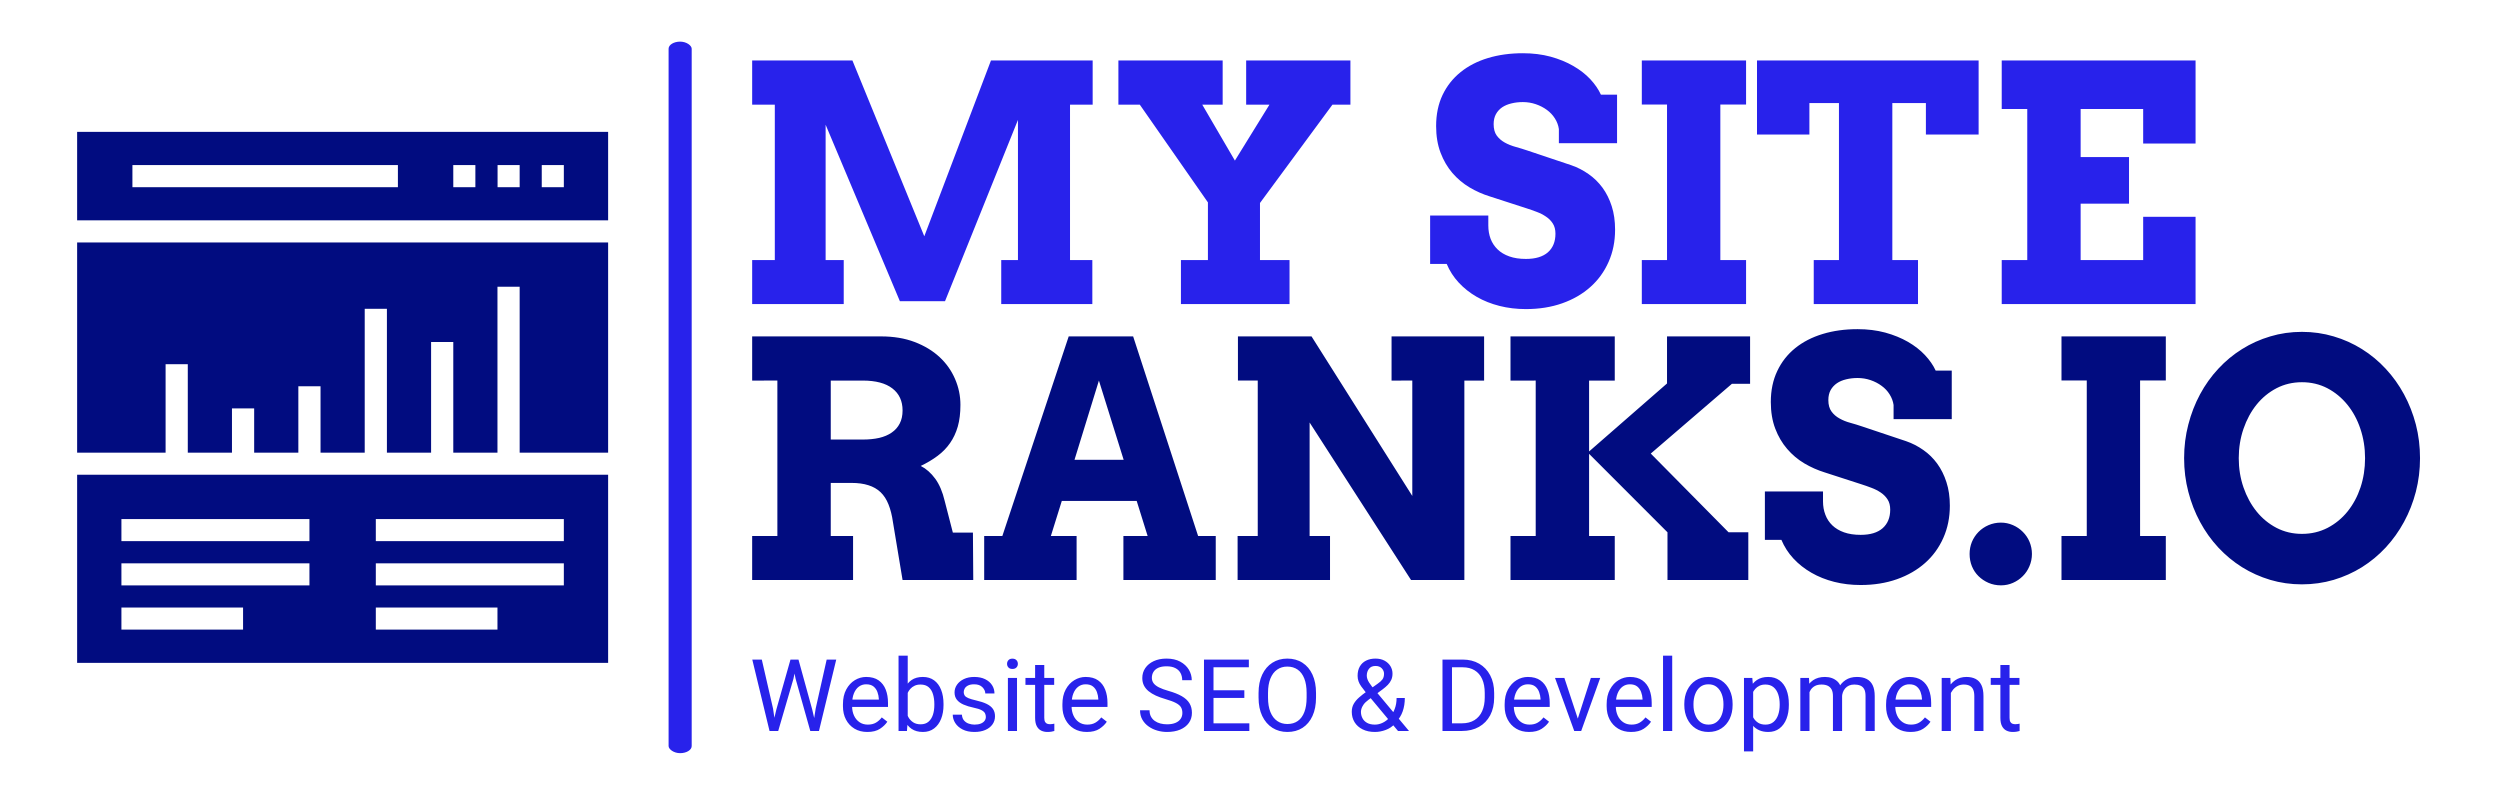<?xml version="1.0" encoding="UTF-8"?> <svg xmlns="http://www.w3.org/2000/svg" xmlns:xlink="http://www.w3.org/1999/xlink" version="1.1" width="1000" height="320" viewBox="0 0 1000 320"><rect width="1000" height="320" fill="#ffffff"></rect><g transform="matrix(0.94,0,0,0.94,29.43,15.606)"><svg xmlns="http://www.w3.org/2000/svg" xmlns:xlink="http://www.w3.org/1999/xlink" viewBox="0 0 396 121" data-background-color="#ffffff" preserveAspectRatio="xMidYMid meet" height="305" width="1000"><g id="tight-bounds" transform="matrix(1,0,0,1,0.24,0.441)"><svg viewBox="0 0 395.52 120.119" height="120.119" width="395.52"><g><svg viewBox="0 0 555.6 168.735" height="120.119" width="395.52"><g><rect width="5.478" height="168.735" x="140.261" y="0" fill="#2822eb" opacity="1" stroke-width="0" stroke="transparent" fill-opacity="1" class="rect-yte-0" data-fill-palette-color="primary" rx="1%" id="yte-0" data-palette-color="#2822eb"></rect></g><g transform="matrix(1,0,0,1,160.08,0.42)"><svg viewBox="0 0 395.52 167.895" height="167.895" width="395.52"><g id="textblocktransform"><svg viewBox="0 0 395.52 167.895" height="167.895" width="395.52" id="textblock"><g><svg viewBox="0 0 395.52 130.853" height="130.853" width="395.52"><g transform="matrix(1,0,0,1,0,0)"><svg width="395.52" viewBox="2.76 -38.11 253.39 80.84" height="130.853" data-palette-color="#2822eb"><svg></svg><svg></svg><g class="wordmark-text-0" data-fill-palette-color="primary" id="text-0"><path d="M2.76 0v-6.69h3.44v-23.61h-3.44v-6.71h15.23l10.92 26.71 10.13-26.71h15.45v6.71h-3.44v23.61h3.39v6.69h-13.84v-6.69h2.54v-21.29l-11.08 27.54h-6.86l-11.28-26.81v20.56h2.75v6.69zM58.4-30.3v-6.71h15.84v6.71h-3.1l4.96 8.5 5.25-8.5h-3.54v-6.71h15.84v6.71h-2.73l-11.01 14.94v8.67h4.49v6.69h-16.5v-6.69h4.1v-8.76l-10.35-14.85zM125.32-24.44v-2.15c-0.08-0.567-0.28-1.103-0.6-1.61-0.32-0.507-0.727-0.94-1.22-1.3-0.5-0.367-1.063-0.657-1.69-0.87-0.627-0.213-1.28-0.32-1.96-0.32v0c-0.62 0-1.197 0.067-1.73 0.2-0.54 0.127-1.01 0.323-1.41 0.59-0.4 0.273-0.717 0.62-0.95 1.04-0.233 0.427-0.35 0.933-0.35 1.52v0c0 0.727 0.157 1.307 0.47 1.74 0.32 0.433 0.727 0.787 1.22 1.06 0.5 0.28 1.05 0.5 1.65 0.66 0.6 0.167 1.187 0.347 1.76 0.54v0l6.71 2.25c0.927 0.32 1.797 0.767 2.61 1.34 0.813 0.567 1.52 1.257 2.12 2.07 0.593 0.813 1.06 1.75 1.4 2.81 0.34 1.06 0.51 2.25 0.51 3.57v0c0 1.787-0.33 3.42-0.99 4.9-0.66 1.487-1.583 2.757-2.77 3.81-1.187 1.06-2.61 1.883-4.27 2.47-1.66 0.587-3.5 0.88-5.52 0.88v0c-1.413 0-2.75-0.16-4.01-0.48-1.267-0.32-2.42-0.78-3.46-1.38-1.04-0.6-1.95-1.32-2.73-2.16-0.78-0.84-1.39-1.787-1.83-2.84v0h-2.52v-7.35h8.84v1.51c0 0.733 0.117 1.41 0.35 2.03 0.24 0.62 0.597 1.157 1.07 1.61 0.467 0.453 1.06 0.807 1.78 1.06 0.713 0.253 1.55 0.38 2.51 0.38v0c1.467 0 2.583-0.337 3.35-1.01 0.76-0.68 1.14-1.62 1.14-2.82v0c0-0.62-0.133-1.137-0.4-1.55-0.267-0.42-0.613-0.77-1.04-1.05-0.42-0.287-0.89-0.527-1.41-0.72-0.52-0.2-1.033-0.38-1.54-0.54v0l-5.59-1.81c-1.06-0.327-2.08-0.78-3.06-1.36-0.987-0.587-1.86-1.32-2.62-2.2-0.753-0.88-1.353-1.91-1.8-3.09-0.447-1.18-0.67-2.527-0.67-4.04v0c0-1.76 0.323-3.327 0.97-4.7 0.653-1.373 1.567-2.533 2.74-3.48 1.167-0.947 2.557-1.663 4.17-2.15 1.613-0.487 3.38-0.73 5.3-0.73v0c1.513 0 2.913 0.173 4.2 0.52 1.287 0.353 2.437 0.823 3.45 1.41 1.02 0.587 1.883 1.257 2.59 2.01 0.707 0.76 1.247 1.547 1.62 2.36v0h2.45v7.37zM137.92-30.32v-6.69h15.84v6.69h-3.91v23.63h3.91v6.69h-15.84v-6.69h3.83v-23.63zM164.04 0v-6.69h3.83v-23.85h-4.49v4.78h-7.96v-11.25h33.67v11.25h-8.01v-4.78h-5.1v23.85h3.9v6.69zM192.6-29.64v-7.37h29.45v12.62h-7.96v-5.25h-9.5v7.3h7.35v7.08h-7.35v8.57h9.5v-6.57h7.96v13.26h-29.45v-6.69h3.88v-22.95z" fill="#2822eb" fill-rule="nonzero" stroke="none" stroke-width="1" stroke-linecap="butt" stroke-linejoin="miter" stroke-miterlimit="10" stroke-dasharray="" stroke-dashoffset="0" font-family="none" font-weight="none" font-size="none" text-anchor="none" style="mix-blend-mode: normal" data-fill-palette-color="primary" opacity="1"></path><path transform="translate(0,41.92)" d="M2.76-30.3v-6.71h19.58c1.907 0 3.607 0.283 5.1 0.85 1.5 0.573 2.763 1.337 3.79 2.29 1.02 0.947 1.803 2.053 2.35 3.32 0.547 1.26 0.82 2.573 0.82 3.94v0c0 1.253-0.133 2.35-0.4 3.29-0.273 0.947-0.667 1.787-1.18 2.52-0.507 0.733-1.137 1.38-1.89 1.94-0.747 0.56-1.6 1.07-2.56 1.53v0c0.827 0.42 1.56 1.067 2.2 1.94 0.633 0.867 1.113 1.993 1.44 3.38v0l1.24 4.81h3.05l0.05 7.2h-10.74l-1.46-8.79c-0.147-1.04-0.373-1.94-0.68-2.7-0.3-0.753-0.7-1.37-1.2-1.85-0.507-0.48-1.123-0.833-1.85-1.06-0.72-0.233-1.577-0.35-2.57-0.35v0h-3.15v8.06h3.39v6.69h-15.33v-6.69h3.83v-23.61zM19.56-30.3h-4.86v8.96h4.86c0.927 0 1.76-0.083 2.5-0.25 0.74-0.173 1.373-0.443 1.9-0.81 0.533-0.367 0.94-0.827 1.22-1.38 0.287-0.553 0.43-1.213 0.43-1.98v0c0-1.433-0.513-2.547-1.54-3.34-1.027-0.8-2.53-1.2-4.51-1.2zM59.16 0v-6.69h3.68l-1.66-5.32h-11.38l-1.66 5.32h3.91v6.69h-14.04v-6.69h2.76l10.08-30.32h9.79l9.87 30.32h2.68v6.69zM55.44-30.3l-3.71 12.04h7.47zM99.9-30.3v-6.71h14.06v6.71h-3v30.3h-8.1l-15.41-23.93v17.24h3.1v6.69h-14.04v-6.69h3.06v-23.61h-3.01v-6.71h11.18l15.31 24.24v-17.53zM117.97-30.3v-6.71h15.84v6.71h-3.9v10.77l11.84-10.33v-7.15h12.62v7.2h-2.76l-12.33 10.6 11.82 11.96h3v7.25h-12.28v-7.25l-11.91-11.92v12.48h3.9v6.69h-15.84v-6.69h3.83v-23.61zM176.17-24.44v-2.15c-0.08-0.567-0.28-1.103-0.6-1.61-0.313-0.507-0.72-0.94-1.22-1.3-0.493-0.367-1.053-0.657-1.68-0.87-0.627-0.213-1.283-0.32-1.97-0.32v0c-0.613 0-1.19 0.067-1.73 0.2-0.54 0.127-1.007 0.323-1.4 0.59-0.4 0.273-0.72 0.62-0.96 1.04-0.233 0.427-0.35 0.933-0.35 1.52v0c0 0.727 0.16 1.307 0.48 1.74 0.313 0.433 0.72 0.787 1.22 1.06 0.493 0.28 1.04 0.5 1.64 0.66 0.607 0.167 1.193 0.347 1.76 0.54v0l6.72 2.25c0.927 0.32 1.797 0.767 2.61 1.34 0.813 0.567 1.517 1.257 2.11 2.07 0.593 0.813 1.06 1.75 1.4 2.81 0.347 1.06 0.52 2.25 0.52 3.57v0c0 1.787-0.33 3.42-0.99 4.9-0.66 1.487-1.583 2.757-2.77 3.81-1.193 1.06-2.62 1.883-4.28 2.47-1.66 0.587-3.497 0.88-5.51 0.88v0c-1.42 0-2.76-0.16-4.02-0.48-1.26-0.32-2.41-0.78-3.45-1.38-1.047-0.6-1.96-1.32-2.74-2.16-0.78-0.84-1.39-1.787-1.83-2.84v0h-2.51v-7.35h8.83v1.51c0 0.733 0.12 1.41 0.36 2.03 0.233 0.62 0.587 1.157 1.06 1.61 0.473 0.453 1.067 0.807 1.78 1.06 0.72 0.253 1.56 0.38 2.52 0.38v0c1.46 0 2.573-0.337 3.34-1.01 0.767-0.68 1.15-1.62 1.15-2.82v0c0-0.62-0.133-1.137-0.4-1.55-0.273-0.42-0.62-0.77-1.04-1.05-0.427-0.287-0.9-0.527-1.42-0.72-0.52-0.2-1.033-0.38-1.54-0.54v0l-5.59-1.81c-1.053-0.327-2.073-0.78-3.06-1.36-0.987-0.587-1.857-1.32-2.61-2.2-0.76-0.88-1.363-1.91-1.81-3.09-0.447-1.18-0.67-2.527-0.67-4.04v0c0-1.76 0.327-3.327 0.98-4.7 0.647-1.373 1.557-2.533 2.73-3.48 1.173-0.947 2.567-1.663 4.18-2.15 1.607-0.487 3.37-0.73 5.29-0.73v0c1.513 0 2.913 0.173 4.2 0.52 1.287 0.353 2.44 0.823 3.46 1.41 1.013 0.587 1.873 1.257 2.58 2.01 0.713 0.76 1.257 1.547 1.63 2.36v0h2.44v7.37zM187.72-3.96v0c0-0.647 0.117-1.257 0.35-1.83 0.24-0.567 0.573-1.07 1-1.51 0.433-0.44 0.943-0.787 1.53-1.04 0.587-0.253 1.213-0.38 1.88-0.38v0c0.633 0 1.24 0.127 1.82 0.38 0.58 0.253 1.083 0.597 1.51 1.03 0.433 0.427 0.773 0.933 1.02 1.52 0.24 0.587 0.36 1.197 0.36 1.83v0c0 0.653-0.127 1.273-0.38 1.86-0.247 0.587-0.583 1.09-1.01 1.51-0.42 0.427-0.917 0.767-1.49 1.02-0.567 0.253-1.177 0.38-1.83 0.38v0c-0.68 0-1.31-0.127-1.89-0.38-0.58-0.253-1.087-0.593-1.52-1.02-0.427-0.42-0.76-0.92-1-1.5-0.233-0.573-0.35-1.197-0.35-1.87zM201.68-30.32v-6.69h15.85v6.69h-3.91v23.63h3.91v6.69h-15.85v-6.69h3.84v-23.63zM238.21 0.66v0c-1.68 0-3.283-0.227-4.81-0.68-1.533-0.46-2.963-1.103-4.29-1.93-1.327-0.833-2.53-1.83-3.61-2.99-1.08-1.167-2.003-2.463-2.77-3.89-0.767-1.42-1.36-2.943-1.78-4.57-0.427-1.627-0.64-3.33-0.64-5.11v0c0-1.773 0.213-3.477 0.64-5.11 0.42-1.633 1.013-3.163 1.78-4.59 0.767-1.427 1.69-2.72 2.77-3.88 1.08-1.167 2.283-2.163 3.61-2.99 1.327-0.833 2.757-1.477 4.29-1.93 1.527-0.46 3.13-0.69 4.81-0.69v0c1.673 0 3.28 0.23 4.82 0.69 1.54 0.453 2.973 1.097 4.3 1.93 1.327 0.827 2.53 1.823 3.61 2.99 1.08 1.16 2.007 2.453 2.78 3.88 0.773 1.427 1.373 2.957 1.8 4.59 0.42 1.633 0.63 3.337 0.63 5.11v0c0 1.76-0.21 3.457-0.63 5.09-0.427 1.64-1.027 3.17-1.8 4.59-0.773 1.427-1.7 2.723-2.78 3.89-1.08 1.16-2.283 2.157-3.61 2.99-1.327 0.827-2.76 1.47-4.3 1.93-1.54 0.453-3.147 0.68-4.82 0.68zM238.21-7.01v0c1.413 0 2.71-0.303 3.89-0.91 1.18-0.613 2.193-1.443 3.04-2.49 0.847-1.053 1.503-2.273 1.97-3.66 0.46-1.393 0.69-2.873 0.69-4.44v0c0-1.573-0.237-3.06-0.71-4.46-0.467-1.4-1.13-2.627-1.99-3.68-0.853-1.047-1.863-1.877-3.03-2.49-1.173-0.607-2.46-0.91-3.86-0.91v0c-1.4 0-2.687 0.303-3.86 0.91-1.173 0.613-2.183 1.443-3.03 2.49-0.847 1.053-1.51 2.28-1.99 3.68-0.48 1.4-0.72 2.887-0.72 4.46v0c0 1.567 0.24 3.047 0.72 4.44 0.48 1.387 1.143 2.607 1.99 3.66 0.847 1.047 1.857 1.877 3.03 2.49 1.173 0.607 2.46 0.91 3.86 0.91z" fill="#010c80" fill-rule="nonzero" stroke="none" stroke-width="1" stroke-linecap="butt" stroke-linejoin="miter" stroke-miterlimit="10" stroke-dasharray="" stroke-dashoffset="0" font-family="none" font-weight="none" font-size="none" text-anchor="none" style="mix-blend-mode: normal" data-fill-palette-color="accent" opacity="1"></path></g></svg></g></svg></g><g transform="matrix(1,0,0,1,0,145.193)"><svg viewBox="0 0 300.595 22.702" height="22.702" width="300.595"><g transform="matrix(1,0,0,1,0,0)"><svg width="300.595" viewBox="1.49 -37.5 630.95 47.66" height="22.702" data-palette-color="#2822eb"><path d="M13.48-10.72L20.51-35.55 23.97-35.55 21.97-25.95 14.4 0 10.96 0 13.48-10.72ZM6.23-35.55L11.82-11.18 13.48 0 10.08 0 1.49-35.55 6.23-35.55ZM33.06-11.21L38.53-35.55 43.29-35.55 34.69 0 31.3 0 33.06-11.21ZM24.49-35.55L31.32-10.72 33.81 0 30.37 0 23.07-25.95 21.09-35.55 24.49-35.55ZM58.76 0.49L58.76 0.49Q55.08 0.49 52.35-1.16 49.63-2.81 48.13-5.69 46.63-8.57 46.63-12.28L46.63-12.28 46.63-13.33Q46.63-17.63 48.28-20.67 49.92-23.71 52.57-25.31 55.22-26.9 58.18-26.9L58.18-26.9Q61.98-26.9 64.39-25.21 66.79-23.51 67.93-20.59 69.06-17.68 69.06-13.99L69.06-13.99 69.06-11.96 49.34-11.96 49.34-15.63 64.5-15.63 64.5-15.97Q64.4-17.72 63.79-19.4 63.18-21.07 61.84-22.16 60.5-23.24 58.18-23.24L58.18-23.24Q56.13-23.24 54.55-22.08 52.98-20.92 52.08-18.71 51.19-16.5 51.19-13.33L51.19-13.33 51.19-12.28Q51.19-9.77 52.12-7.7 53.05-5.64 54.81-4.41 56.56-3.17 59.01-3.17L59.01-3.17Q61.4-3.17 63.06-4.15 64.72-5.13 65.96-6.76L65.96-6.76 68.72-4.61Q67.45-2.66 65.07-1.09 62.69 0.49 58.76 0.49ZM86.45 0.49L86.45 0.49Q83.08 0.49 80.83-1.04 78.58-2.56 77.34-5.36 76.09-8.15 75.7-11.99L75.7-11.99 75.7-14.36Q76.09-18.24 77.34-21.04 78.58-23.85 80.82-25.38 83.05-26.9 86.4-26.9L86.4-26.9Q89.72-26.9 92.01-25.22 94.31-23.54 95.5-20.5 96.7-17.46 96.7-13.43L96.7-13.43 96.7-12.92Q96.7-9.06 95.5-6.03 94.31-3 92.01-1.26 89.72 0.49 86.45 0.49ZM78.49 0L74.31 0 74.31-37.5 78.88-37.5 78.88-5.13 78.49 0ZM85.3-3.32L85.3-3.32Q87.74-3.32 89.24-4.63 90.74-5.93 91.44-8.11 92.13-10.28 92.13-12.92L92.13-12.92 92.13-13.43Q92.13-16.06 91.47-18.27 90.82-20.48 89.31-21.8 87.81-23.12 85.25-23.12L85.25-23.12Q83.56-23.12 82.31-22.53 81.05-21.95 80.17-20.96 79.29-19.97 78.74-18.71 78.19-17.46 77.92-16.11L77.92-16.11 77.92-10.18Q78.32-8.47 79.19-6.9 80.07-5.32 81.57-4.32 83.08-3.32 85.3-3.32ZM112.1 0.49L112.1 0.49Q108.61 0.49 106.19-0.76 103.78-2 102.53-3.97 101.29-5.93 101.29-8.13L101.29-8.13 105.85-8.13Q105.97-6.27 106.94-5.19 107.9-4.1 109.31-3.64 110.71-3.17 112.1-3.17L112.1-3.17Q113.96-3.17 115.21-3.67 116.47-4.17 117.12-5.04 117.77-5.91 117.77-7.01L117.77-7.01Q117.77-7.98 117.34-8.83 116.91-9.67 115.62-10.36 114.32-11.06 111.71-11.6L111.71-11.6Q108.78-12.21 106.65-13.15 104.51-14.09 103.35-15.55 102.19-17.02 102.19-19.19L102.19-19.19Q102.19-21.29 103.4-23.03 104.61-24.78 106.82-25.84 109.03-26.9 111.98-26.9L111.98-26.9Q115.15-26.9 117.41-25.79 119.67-24.68 120.87-22.81 122.06-20.95 122.06-18.68L122.06-18.68 117.5-18.68Q117.5-20.31 116.07-21.78 114.64-23.24 111.98-23.24L111.98-23.24Q110.12-23.24 108.96-22.67 107.81-22.09 107.28-21.2 106.76-20.31 106.76-19.34L106.76-19.34Q106.76-18.36 107.24-17.64 107.73-16.92 109.04-16.36 110.34-15.8 112.83-15.23L112.83-15.23Q116.08-14.5 118.18-13.48 120.28-12.45 121.31-10.96 122.33-9.47 122.33-7.32L122.33-7.32Q122.33-5.03 121.06-3.26 119.79-1.49 117.5-0.5 115.2 0.49 112.1 0.49ZM131-36.01L131-36.01Q132.31-36.01 133.01-35.25 133.71-34.5 133.71-33.42L133.71-33.42Q133.71-32.37 133.01-31.63 132.31-30.88 131-30.88L131-30.88Q129.68-30.88 129.01-31.63 128.33-32.37 128.33-33.42L128.33-33.42Q128.33-34.5 129.01-35.25 129.68-36.01 131-36.01ZM133.29-26.42L133.29 0 128.75 0 128.75-26.42 133.29-26.42ZM151.79-26.42L151.79-22.97 137.49-22.97 137.49-26.42 151.79-26.42ZM142.3-32.84L146.86-32.84 146.86-6.54Q146.86-5.18 147.28-4.49 147.69-3.81 148.35-3.59 149.01-3.37 149.77-3.37L149.77-3.37Q150.33-3.37 150.95-3.47 151.57-3.56 151.87-3.64L151.87-3.64 151.87 0Q151.33 0.17 150.48 0.33 149.62 0.49 148.4 0.49L148.4 0.49Q146.74 0.49 145.35-0.17 143.96-0.83 143.13-2.38 142.3-3.93 142.3-6.57L142.3-6.57 142.3-32.84ZM168.03 0.49L168.03 0.49Q164.34 0.49 161.62-1.16 158.9-2.81 157.39-5.69 155.89-8.57 155.89-12.28L155.89-12.28 155.89-13.33Q155.89-17.63 157.54-20.67 159.19-23.71 161.84-25.31 164.49-26.9 167.44-26.9L167.44-26.9Q171.25-26.9 173.65-25.21 176.06-23.51 177.19-20.59 178.33-17.68 178.33-13.99L178.33-13.99 178.33-11.96 158.6-11.96 158.6-15.63 173.76-15.63 173.76-15.97Q173.67-17.72 173.06-19.4 172.45-21.07 171.1-22.16 169.76-23.24 167.44-23.24L167.44-23.24Q165.39-23.24 163.82-22.08 162.24-20.92 161.35-18.71 160.46-16.5 160.46-13.33L160.46-13.33 160.46-12.28Q160.46-9.77 161.39-7.7 162.31-5.64 164.07-4.41 165.83-3.17 168.27-3.17L168.27-3.17Q170.66-3.17 172.32-4.15 173.98-5.13 175.23-6.76L175.23-6.76 177.99-4.61Q176.72-2.66 174.34-1.09 171.96 0.49 168.03 0.49ZM207.96 0.49L207.96 0.49Q205.5 0.49 203.12-0.2 200.74-0.88 198.8-2.25 196.86-3.61 195.7-5.63 194.54-7.64 194.54-10.3L194.54-10.3 199.27-10.3Q199.27-8.47 199.98-7.15 200.69-5.83 201.91-4.98 203.13-4.13 204.69-3.72 206.25-3.32 207.96-3.32L207.96-3.32Q210.43-3.32 212.13-4.02 213.82-4.71 214.71-5.98 215.61-7.25 215.61-8.98L215.61-8.98Q215.61-10.67 214.9-11.84 214.19-13.01 212.36-13.96 210.53-14.92 207.16-15.89L207.16-15.89Q204.52-16.65 202.41-17.61 200.3-18.58 198.78-19.82 197.27-21.07 196.46-22.68 195.66-24.29 195.66-26.37L195.66-26.37Q195.66-29.15 197.16-31.34 198.66-33.52 201.37-34.78 204.08-36.04 207.72-36.04L207.72-36.04Q211.75-36.04 214.56-34.51 217.36-32.98 218.83-30.53 220.29-28.08 220.29-25.29L220.29-25.29 215.53-25.29Q215.53-27.29 214.69-28.86 213.85-30.42 212.11-31.31 210.38-32.2 207.72-32.2L207.72-32.2Q205.23-32.2 203.61-31.45 201.98-30.69 201.2-29.39 200.42-28.1 200.42-26.44L200.42-26.44Q200.42-24.95 201.27-23.79 202.13-22.63 203.96-21.7 205.79-20.78 208.7-19.95L208.7-19.95Q212.72-18.82 215.31-17.33 217.9-15.84 219.13-13.82 220.37-11.79 220.37-9.03L220.37-9.03Q220.37-6.15 218.83-4 217.29-1.86 214.51-0.68 211.72 0.49 207.96 0.49ZM248.95-3.81L248.95 0 230.18 0 230.18-3.81 248.95-3.81ZM231.11-35.55L231.11 0 226.37 0 226.37-35.55 231.11-35.55ZM246.46-20.26L246.46-16.46 230.18-16.46 230.18-20.26 246.46-20.26ZM248.71-35.55L248.71-31.71 230.18-31.71 230.18-35.55 248.71-35.55ZM282.15-18.9L282.15-16.63Q282.15-11.3 280.39-7.47 278.64-3.64 275.44-1.57 272.24 0.49 267.89 0.49L267.89 0.49Q263.7 0.49 260.45-1.57 257.2-3.64 255.37-7.47 253.54-11.3 253.54-16.63L253.54-16.63 253.54-18.9Q253.54-24.22 255.36-28.06 257.18-31.91 260.41-33.97 263.65-36.04 267.85-36.04L267.85-36.04Q272.19-36.04 275.4-33.97 278.61-31.91 280.38-28.06 282.15-24.22 282.15-18.9L282.15-18.9ZM277.47-16.63L277.47-18.95Q277.47-23.19 276.32-26.11 275.17-29.03 273.02-30.54 270.87-32.06 267.85-32.06L267.85-32.06Q264.94-32.06 262.78-30.54 260.62-29.03 259.44-26.11 258.25-23.19 258.25-18.95L258.25-18.95 258.25-16.63Q258.25-12.35 259.45-9.42 260.64-6.49 262.82-4.98 264.99-3.47 267.89-3.47L267.89-3.47Q270.95-3.47 273.08-4.98 275.22-6.49 276.34-9.42 277.47-12.35 277.47-16.63L277.47-16.63ZM307.49-19.73L312.81-23.51Q314.35-24.56 315.18-25.63 316.01-26.71 316.01-28.54L316.01-28.54Q316.01-29.98 314.9-31.18 313.79-32.37 311.74-32.37L311.74-32.37Q309.59-32.37 308.5-30.94 307.42-29.52 307.42-27.56L307.42-27.56Q307.42-25.93 308.59-24.1 309.76-22.27 311.62-20.17L311.62-20.17 328.44 0 322.97 0 309.2-16.53Q306.44-19.73 304.65-22.2 302.85-24.68 302.85-27.42L302.85-27.42Q302.85-30.2 303.96-32.12 305.07-34.03 307.07-35.03 309.08-36.04 311.76-36.04L311.76-36.04Q314.37-36.04 316.28-35 318.18-33.96 319.21-32.26 320.23-30.57 320.23-28.54L320.23-28.54Q320.23-26.83 319.62-25.48 319.01-24.12 317.93-23 316.84-21.88 315.4-20.8L315.4-20.8 308.34-15.58Q306.59-14.28 305.78-13.1 304.97-11.91 304.74-11 304.51-10.08 304.51-9.55L304.51-9.55Q304.51-7.81 305.27-6.36 306.02-4.91 307.57-4.04 309.13-3.17 311.47-3.17L311.47-3.17Q313.5-3.17 315.42-4.13 317.35-5.08 318.89-6.84 320.43-8.59 321.34-11.02 322.26-13.45 322.26-16.41L322.26-16.41 326.36-16.41Q326.36-12.79 325.3-9.77 324.24-6.74 321.99-4.49L321.99-4.49Q321.77-4.27 321.65-3.99 321.53-3.71 321.31-3.49L321.31-3.49Q319.48-1.49 316.8-0.5 314.13 0.49 311.47 0.49L311.47 0.49Q307.93 0.49 305.34-0.81 302.75-2.1 301.35-4.36 299.95-6.62 299.95-9.55L299.95-9.55Q299.95-11.79 300.92-13.5 301.9-15.21 303.6-16.7 305.29-18.19 307.49-19.73L307.49-19.73ZM354.73 0L347.3 0 347.3-3.81 354.73-3.81Q358.51-3.81 361.05-5.41 363.59-7.01 364.87-9.9 366.15-12.79 366.15-16.7L366.15-16.7 366.15-18.9Q366.15-22.97 364.87-25.83 363.59-28.69 361.12-30.2 358.66-31.71 355.14-31.71L355.14-31.71 347.16-31.71 347.16-35.55 355.14-35.55Q359.83-35.55 363.36-33.51 366.88-31.47 368.86-27.72 370.84-23.97 370.84-18.85L370.84-18.85 370.84-16.7Q370.84-11.55 368.86-7.81 366.88-4.08 363.27-2.04 359.66 0 354.73 0L354.73 0ZM349.84-35.55L349.84 0 345.11 0 345.11-35.55 349.84-35.55ZM388.19 0.49L388.19 0.49Q384.51 0.49 381.79-1.16 379.06-2.81 377.56-5.69 376.06-8.57 376.06-12.28L376.06-12.28 376.06-13.33Q376.06-17.63 377.71-20.67 379.36-23.71 382.01-25.31 384.65-26.9 387.61-26.9L387.61-26.9Q391.42-26.9 393.82-25.21 396.23-23.51 397.36-20.59 398.5-17.68 398.5-13.99L398.5-13.99 398.5-11.96 378.77-11.96 378.77-15.63 393.93-15.63 393.93-15.97Q393.83-17.72 393.22-19.4 392.61-21.07 391.27-22.16 389.93-23.24 387.61-23.24L387.61-23.24Q385.56-23.24 383.98-22.08 382.41-20.92 381.52-18.71 380.63-16.5 380.63-13.33L380.63-13.33 380.63-12.28Q380.63-9.77 381.55-7.7 382.48-5.64 384.24-4.41 386-3.17 388.44-3.17L388.44-3.17Q390.83-3.17 392.49-4.15 394.15-5.13 395.4-6.76L395.4-6.76 398.16-4.61Q396.89-2.66 394.51-1.09 392.13 0.49 388.19 0.49ZM411.8-4.05L418.98-26.42 423.64-26.42 414.17 0 411.09 0 411.8-4.05ZM405.79-26.42L413.22-3.93 413.75 0 410.7 0 401.13-26.42 405.79-26.42ZM438.97 0.49L438.97 0.49Q435.28 0.49 432.56-1.16 429.84-2.81 428.34-5.69 426.84-8.57 426.84-12.28L426.84-12.28 426.84-13.33Q426.84-17.63 428.49-20.67 430.13-23.71 432.78-25.31 435.43-26.9 438.39-26.9L438.39-26.9Q442.19-26.9 444.6-25.21 447-23.51 448.14-20.59 449.27-17.68 449.27-13.99L449.27-13.99 449.27-11.96 429.55-11.96 429.55-15.63 444.71-15.63 444.71-15.97Q444.61-17.72 444-19.4 443.39-21.07 442.05-22.16 440.7-23.24 438.39-23.24L438.39-23.24Q436.33-23.24 434.76-22.08 433.19-20.92 432.29-18.71 431.4-16.5 431.4-13.33L431.4-13.33 431.4-12.28Q431.4-9.77 432.33-7.7 433.26-5.64 435.02-4.41 436.77-3.17 439.22-3.17L439.22-3.17Q441.61-3.17 443.27-4.15 444.93-5.13 446.17-6.76L446.17-6.76 448.93-4.61Q447.66-2.66 445.28-1.09 442.9 0.49 438.97 0.49ZM459.48-37.5L459.48 0 454.91 0 454.91-37.5 459.48-37.5ZM465.5-12.92L465.5-13.48Q465.5-17.31 466.97-20.34 468.43-23.36 471.12-25.13 473.81-26.9 477.49-26.9L477.49-26.9Q481.23-26.9 483.94-25.13 486.65-23.36 488.1-20.34 489.55-17.31 489.55-13.48L489.55-13.48 489.55-12.92Q489.55-9.11 488.1-6.07 486.65-3.03 483.95-1.27 481.25 0.49 477.54 0.49L477.54 0.49Q473.83 0.49 471.13-1.27 468.43-3.03 466.97-6.07 465.5-9.11 465.5-12.92L465.5-12.92ZM470.07-13.48L470.07-12.92Q470.07-10.3 470.9-8.08 471.73-5.86 473.38-4.52 475.03-3.17 477.54-3.17L477.54-3.17Q480.03-3.17 481.68-4.52 483.33-5.86 484.16-8.08 484.99-10.3 484.99-12.92L484.99-12.92 484.99-13.48Q484.99-16.09 484.16-18.31 483.33-20.53 481.67-21.89 480.01-23.24 477.49-23.24L477.49-23.24Q475.03-23.24 473.37-21.89 471.71-20.53 470.89-18.31 470.07-16.09 470.07-13.48L470.07-13.48ZM507.32 0.49L507.32 0.49Q504.78 0.49 502.86-0.34 500.93-1.17 499.58-2.75 498.24-4.32 497.45-6.53 496.65-8.74 496.36-11.52L496.36-11.52 496.36-14.36Q496.75-18.24 498.06-21.04 499.36-23.85 501.65-25.38 503.93-26.9 507.25-26.9L507.25-26.9Q510.57-26.9 512.87-25.22 515.16-23.54 516.36-20.5 517.55-17.46 517.55-13.43L517.55-13.43 517.55-12.92Q517.55-9.06 516.36-6.03 515.16-3 512.88-1.26 510.59 0.49 507.32 0.49ZM499.78 10.16L495.21 10.16 495.21-26.42 499.36-26.42 499.78-21.34 499.78 10.16ZM505.93-3.17L505.93-3.17Q508.37-3.17 509.94-4.52 511.5-5.86 512.24-8.07 512.99-10.28 512.99-12.92L512.99-12.92 512.99-13.43Q512.99-16.06 512.24-18.27 511.5-20.48 509.92-21.8 508.35-23.12 505.88-23.12L505.88-23.12Q504.2-23.12 502.95-22.53 501.71-21.95 500.83-20.96 499.95-19.97 499.4-18.71 498.85-17.46 498.58-16.11L498.58-16.11 498.58-9.74Q499.07-8.03 499.94-6.53 500.8-5.03 502.26-4.1 503.71-3.17 505.93-3.17ZM527.83-21.17L527.83 0 523.26 0 523.26-26.42 527.58-26.42 527.83-21.17ZM526.9-14.23L524.78-14.31Q524.8-17.92 526.01-20.76 527.22-23.61 529.6-25.26 531.98-26.9 535.52-26.9L535.52-26.9Q539.23-26.9 541.65-24.73 544.06-22.56 544.06-17.6L544.06-17.6 544.06 0 539.5 0 539.5-17.38Q539.5-19.46 538.8-20.72 538.11-21.97 536.84-22.55 535.57-23.12 533.86-23.12L533.86-23.12Q531.88-23.12 530.55-22.41 529.22-21.7 528.41-20.46 527.61-19.21 527.25-17.61 526.9-16.02 526.9-14.23L526.9-14.23ZM544.01-16.72L540.96-15.8Q540.99-18.68 542.2-21.22 543.4-23.75 545.75-25.33 548.09-26.9 551.46-26.9L551.46-26.9Q554.29-26.9 556.27-25.9 558.25-24.9 559.27-22.8 560.3-20.7 560.3-17.36L560.3-17.36 560.3 0 555.73 0 555.73-17.41Q555.73-19.63 555.04-20.87 554.34-22.12 553.08-22.62 551.83-23.12 550.12-23.12L550.12-23.12Q548.63-23.12 547.49-22.61 546.36-22.09 545.59-21.2 544.82-20.31 544.42-19.17 544.01-18.02 544.01-16.72L544.01-16.72ZM578.09 0.49L578.09 0.49Q574.41 0.49 571.69-1.16 568.96-2.81 567.46-5.69 565.96-8.57 565.96-12.28L565.96-12.28 565.96-13.33Q565.96-17.63 567.61-20.67 569.26-23.71 571.91-25.31 574.55-26.9 577.51-26.9L577.51-26.9Q581.32-26.9 583.72-25.21 586.13-23.51 587.26-20.59 588.4-17.68 588.4-13.99L588.4-13.99 588.4-11.96 568.67-11.96 568.67-15.63 583.83-15.63 583.83-15.97Q583.73-17.72 583.12-19.4 582.51-21.07 581.17-22.16 579.83-23.24 577.51-23.24L577.51-23.24Q575.46-23.24 573.88-22.08 572.31-20.92 571.42-18.71 570.53-16.5 570.53-13.33L570.53-13.33 570.53-12.28Q570.53-9.77 571.45-7.7 572.38-5.64 574.14-4.41 575.9-3.17 578.34-3.17L578.34-3.17Q580.73-3.17 582.39-4.15 584.05-5.13 585.3-6.76L585.3-6.76 588.06-4.61Q586.79-2.66 584.41-1.09 582.03 0.49 578.09 0.49ZM598.21-20.78L598.21 0 593.64 0 593.64-26.42 597.96-26.42 598.21-20.78ZM597.13-14.23L595.23-14.31Q595.28-17.92 596.62-20.76 597.96-23.61 600.37-25.26 602.77-26.9 605.97-26.9L605.97-26.9Q608.59-26.9 610.48-25.94 612.37-24.98 613.41-22.88 614.44-20.78 614.44-17.31L614.44-17.31 614.44 0 609.88 0 609.88-17.36Q609.88-19.43 609.28-20.7 608.68-21.97 607.51-22.55 606.34-23.12 604.63-23.12L604.63-23.12Q602.95-23.12 601.58-22.41 600.21-21.7 599.21-20.46 598.21-19.21 597.67-17.61 597.13-16.02 597.13-14.23L597.13-14.23ZM632.36-26.42L632.36-22.97 618.06-22.97 618.06-26.42 632.36-26.42ZM622.86-32.84L627.43-32.84 627.43-6.54Q627.43-5.18 627.85-4.49 628.26-3.81 628.92-3.59 629.58-3.37 630.34-3.37L630.34-3.37Q630.9-3.37 631.52-3.47 632.14-3.56 632.44-3.64L632.44-3.64 632.44 0Q631.9 0.17 631.04 0.33 630.19 0.49 628.97 0.49L628.97 0.49Q627.31 0.49 625.92-0.17 624.52-0.83 623.69-2.38 622.86-3.93 622.86-6.57L622.86-6.57 622.86-32.84Z" opacity="1" transform="matrix(1,0,0,1,0,0)" fill="#2822eb" class="slogan-text-1" data-fill-palette-color="secondary" id="text-1"></path></svg></g></svg></g></svg></g></svg></g><g transform="matrix(1,0,0,1,0,21.407)"><svg viewBox="0 0 125.921 125.921" height="125.921" width="125.921"><g><svg xmlns="http://www.w3.org/2000/svg" xmlns:xlink="http://www.w3.org/1999/xlink" version="1.1" x="0" y="0" viewBox="0 0 512 512" style="enable-background:new 0 0 512 512;" xml:space="preserve" height="125.921" width="125.921" class="icon-icon-0" data-fill-palette-color="accent" id="icon-0"><g fill="#010c80" data-fill-palette-color="accent"><path d="M0 0V85.3H512V0zM309.3 53.3H53.3V32H309.3zM384 53.3H362.7V32H384zM426.7 53.3H405.4V32H426.7zM469.3 53.3H448V32H469.3z" fill="#010c80" data-fill-palette-color="accent"></path><path d="M0 512H512V330.6H0zM288 373.3H469.3V394.6H288zM288 416H469.3V437.3H288zM288 458.6H405.3V479.9H288zM42.7 373.3H224V394.6H42.7zM42.7 416H224V437.3H42.7zM42.7 458.6H160V479.9H42.7z" fill="#010c80" data-fill-palette-color="accent"></path><polygon points="0,309.3 85.3,309.3 85.3,224 106.7,224 106.7,309.3 149.3,309.3 149.3,266.6 170.7,266.6 170.7,309.3 213.3,309.3 213.3,245.3 234.7,245.3 234.7,309.3 277.3,309.3 277.3,170.6 298.7,170.6 298.7,309.3 341.3,309.3 341.3,202.6 362.7,202.6 362.7,309.3 405.3,309.3 405.3,149.3 426.7,149.3 426.7,309.3 512,309.3 512,106.6 0,106.6 " fill="#010c80" data-fill-palette-color="accent"></polygon></g></svg></g></svg></g></svg></g><defs></defs></svg><rect width="395.52" height="120.119" fill="none" stroke="none" visibility="hidden"></rect></g></svg></g></svg> 